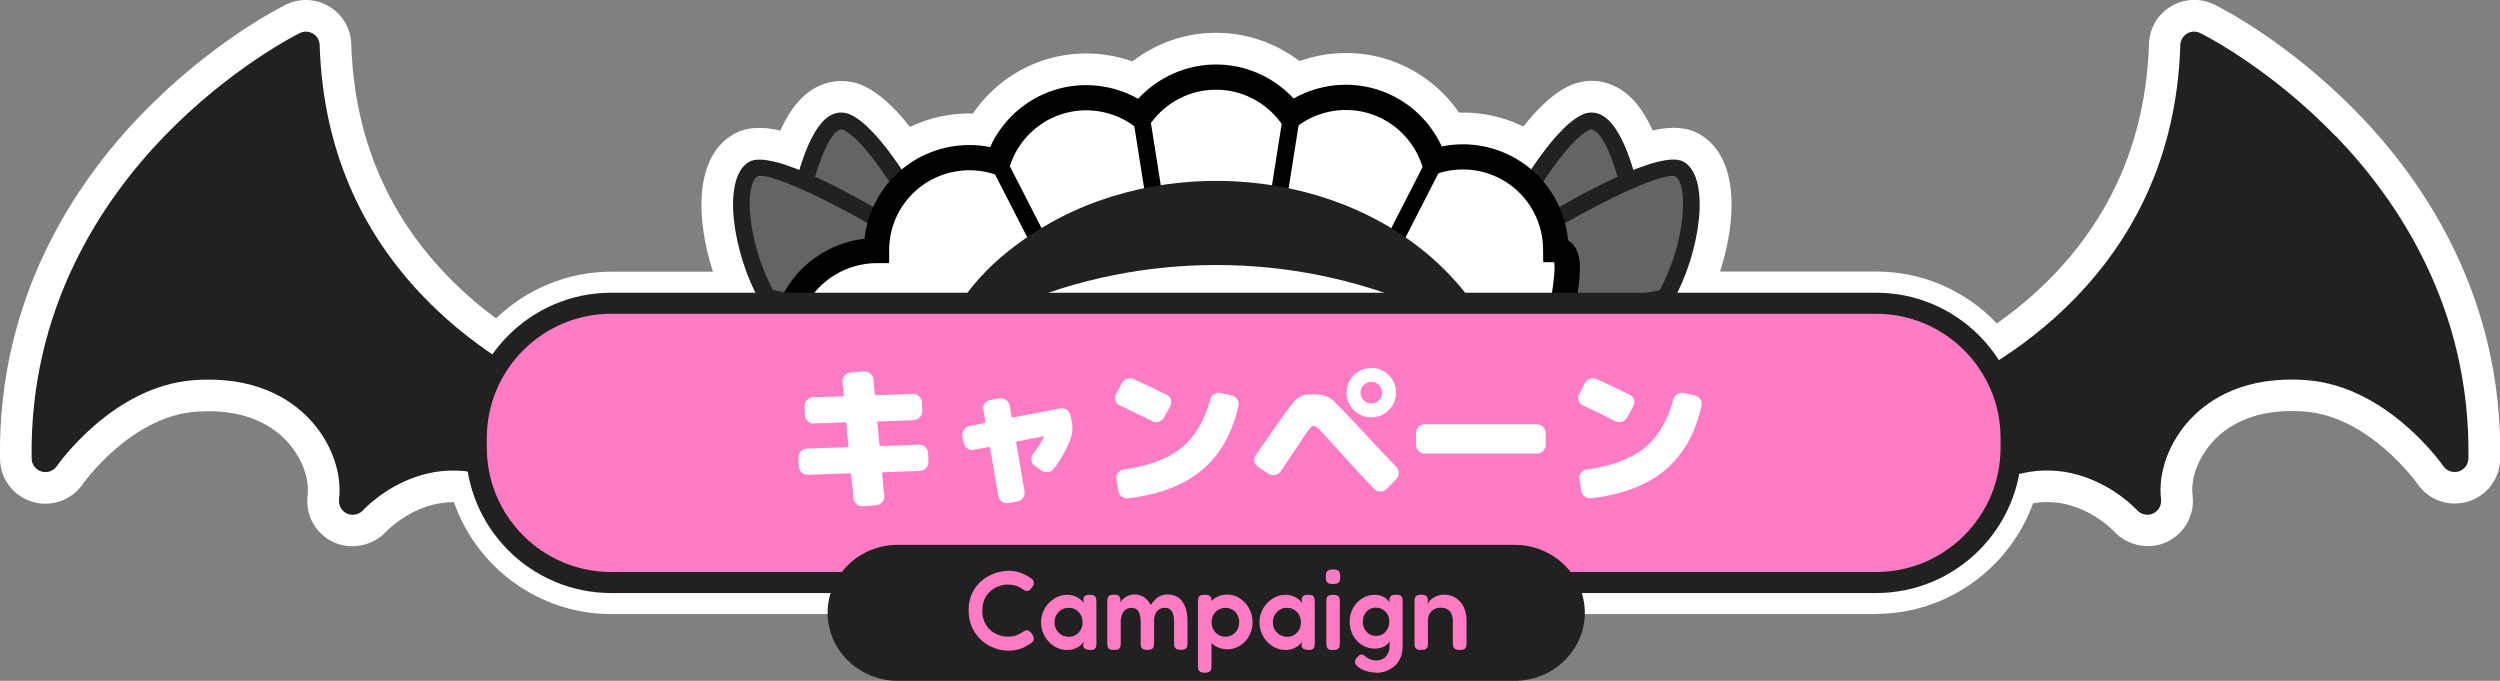 <?xml version="1.0" encoding="UTF-8"?>
<svg id="a" data-name="レイヤー 1" xmlns="http://www.w3.org/2000/svg" viewBox="0 0 356.3 97.03">
  <rect x="0" y="0" width="356.3" height="97.03" fill="#808080" stroke="none"/>
  <defs>
    <style>
      .b {
        fill: none;
      }

      .c {
        fill: #212121;
      }

      .d {
        fill: #fff;
      }

      .e {
        fill: #ff7bc3;
      }

      .f {
        fill: #656464;
      }
    </style>
  </defs>
  <g>
    <g>
      <path class="d" d="M332.91,19.44c-9.49-9.82-18.94-14.54-19.34-14.73-.6-.3-1.31-.27-1.88.08-.57.34-.93.96-.95,1.62-.48,15.55-6.51,28.64-17.91,38.88-3.24,2.91-6.47,5.16-9.25,6.85-3.42-5.34-9.4-8.91-16.18-8.91h-29.14l.13-.24s0,0,0,0c3.95-7.03,5.46-17.6,1.59-19.91-1.29-.77-4.04-.11-7.2,1.15-.93-3.14-2.42-6.75-4.54-7.82-.91-.46-1.88-.47-2.81-.03-2.39,1.15-5.11,4.61-7.22,7.77-.29-.25-.58-.5-.9-.73-3.42-2.48-7.74-3.39-11.85-2.56-1.75-3.81-5.04-6.76-9.06-8.07-4.02-1.29-8.41-.82-12.06,1.24-2.83-3.07-6.85-4.85-11.05-4.85h-.03c-4.22,0-8.25,1.81-11.07,4.89-3.56-2.01-7.84-2.5-11.78-1.3l-.29.09c-4.02,1.31-7.3,4.28-9.03,8.09-4.1-.82-8.41.1-11.83,2.59-.26.19-.51.41-.76.62-2.12-3.17-4.84-6.65-7.24-7.8-.93-.44-1.9-.44-2.81.03-2.11,1.08-3.6,4.69-4.54,7.82-3.17-1.26-5.91-1.92-7.2-1.15-3.87,2.31-2.36,12.88,1.59,19.91l.13.24h-21.35c-6.44,0-12.16,3.22-15.65,8.12-2.48-1.58-5.23-3.58-7.99-6.06-11.4-10.24-17.43-23.32-17.91-38.88-.02-.67-.38-1.28-.95-1.62-.57-.34-1.28-.37-1.88-.08-.4.2-9.85,4.92-19.34,14.73C14.6,28.54,4.18,43.89,4.51,65.35c.01.86.58,1.6,1.4,1.85.82.25,1.71-.07,2.19-.77.08-.11,7.88-11.36,19.44-12.24,8.68-.66,13.76,2.6,16.49,5.45,3.11,3.25,4.75,7.66,4.29,11.53-.1.85.35,1.66,1.13,2.02.26.12.54.18.82.18.54,0,1.07-.22,1.45-.63.36-.39,7.07-7.46,16.54-5.24,1.73,8.82,9.54,15.53,18.85,15.53h180.3c9.1,0,16.76-6.42,18.72-14.95,10.48-3.76,18.09,4.25,18.47,4.66.38.42.91.64,1.45.64.28,0,.56-.06.82-.18.78-.36,1.23-1.17,1.13-2.02-.46-3.86,1.18-8.28,4.29-11.53,2.73-2.85,7.81-6.11,16.49-5.45,11.55.88,19.36,12.12,19.44,12.23.48.71,1.37,1.02,2.19.78.82-.25,1.39-1,1.4-1.85.33-21.46-10.09-36.81-18.88-45.92Z"/>
      <path class="d" d="M267.4,87.52H87.1c-10.18,0-19.13-6.54-22.4-15.95-5.63-.05-9.5,4.03-9.69,4.22-1.86,2.01-4.98,2.63-7.47,1.48-2.55-1.18-4.04-3.84-3.7-6.63.3-2.52-.9-5.61-3.07-7.88-2.06-2.15-5.96-4.61-12.9-4.08-9.27.71-16.01,10.21-16.08,10.31-1.59,2.32-4.48,3.34-7.19,2.52C1.9,70.7.05,68.25,0,65.42-.34,42.42,10.77,26.02,20.16,16.31,30,6.13,39.67,1.2,40.74.67c1.99-.98,4.3-.88,6.19.26,1.89,1.14,3.06,3.13,3.13,5.34.44,14.28,5.97,26.28,16.42,35.67,1.33,1.2,2.74,2.34,4.22,3.43,4.39-4.22,10.27-6.65,16.41-6.65h14.5c-2.45-7.56-2.64-16.25,2.82-19.52,1.76-1.05,3.89-1.26,6.78-.59,1.42-3.13,3.12-5.15,5.23-6.22,2.14-1.09,4.62-1.12,6.8-.08,2.02.97,4.15,2.87,6.45,5.78,2.8-1.34,5.88-1.99,8.98-1.92,2.42-3.55,5.96-6.24,10.09-7.59l.38-.12c4.01-1.22,8.32-1.1,12.24.29,3.39-2.61,7.58-4.07,11.91-4.08,4.34,0,8.53,1.45,11.92,4.04,4.04-1.45,8.49-1.54,12.61-.22,4.13,1.34,7.69,4.02,10.12,7.56,3.17-.1,6.33.59,9.17,1.98,2.29-2.88,4.4-4.77,6.41-5.73,2.21-1.06,4.62-1.03,6.79.07,2.11,1.07,3.81,3.09,5.23,6.22,2.88-.66,5.02-.45,6.78.59,5.47,3.26,5.27,11.96,2.82,19.52h22.28c6.57,0,12.72,2.7,17.17,7.4,1.85-1.3,3.61-2.7,5.26-4.18,10.45-9.39,15.97-21.39,16.42-35.67.07-2.21,1.24-4.2,3.13-5.34,1.89-1.14,4.2-1.23,6.19-.26,1.08.53,10.75,5.46,20.59,15.64,9.39,9.71,20.5,26.11,20.15,49.11-.05,2.83-1.9,5.28-4.61,6.09-2.72.81-5.61-.22-7.2-2.56-.04-.06-6.79-9.57-16.06-10.28-6.93-.53-10.84,1.93-12.9,4.08-2.17,2.27-3.38,5.36-3.07,7.88.34,2.8-1.16,5.47-3.72,6.65-2.53,1.15-5.62.51-7.47-1.52-.2-.21-4.92-5.17-11.55-4.01-3.34,9.28-12.32,15.76-22.32,15.76ZM64.51,62.55c1.51,0,3.1.17,4.77.56,1.72.4,3.05,1.78,3.39,3.51,1.36,6.89,7.43,11.9,14.44,11.9h180.3c6.78,0,12.81-4.82,14.33-11.45.34-1.49,1.42-2.71,2.87-3.23,7.74-2.77,14.62-.51,19.21,2.46.75-3.52,2.57-7,5.22-9.76,3.4-3.55,9.65-7.62,20.08-6.83,7.73.59,13.91,4.9,17.88,8.62-1.71-16.33-10.1-28.29-17.31-35.76h0c-5.65-5.85-11.25-9.76-14.69-11.89-1.39,15.03-7.82,27.78-19.14,37.95-3.02,2.72-6.37,5.19-9.93,7.35-2.09,1.26-4.8.63-6.12-1.42-2.74-4.28-7.38-6.84-12.39-6.84h-29.14c-1.6,0-3.08-.85-3.89-2.23-.81-1.38-.82-3.09-.04-4.48l.13-.24v-.02c2.85-5.06,3.63-11.07,3.14-13.39-.63.14-1.64.43-3.16,1.04-1.17.47-2.49.42-3.63-.13-1.14-.55-1.99-1.55-2.35-2.77-.74-2.49-1.43-3.84-1.87-4.52-.85.72-2.39,2.3-4.64,5.66-.71,1.07-1.85,1.78-3.12,1.96-1.27.17-2.56-.2-3.54-1.03-.24-.21-.42-.37-.62-.51-2.38-1.73-5.41-2.38-8.31-1.79-2.05.42-4.11-.63-4.99-2.53-1.24-2.69-3.55-4.75-6.36-5.66-2.79-.9-5.88-.58-8.45.88-1.82,1.03-4.11.67-5.53-.86-2-2.16-4.82-3.4-7.75-3.4-2.96,0-5.79,1.26-7.79,3.43-1.41,1.54-3.7,1.91-5.53.88-2.51-1.41-5.52-1.75-8.25-.91l-.29.09c-2.71.89-5.02,2.96-6.24,5.65-.86,1.9-2.93,2.96-4.98,2.55-2.9-.58-5.92.08-8.31,1.82-.11.08-.22.18-.33.27l-.19.16c-.98.82-2.26,1.18-3.53,1-1.26-.18-2.39-.89-3.1-1.95-2.26-3.38-3.8-4.96-4.65-5.68-.44.69-1.13,2.03-1.87,4.52-.36,1.21-1.21,2.22-2.35,2.77-1.14.55-2.45.6-3.63.13-1.52-.61-2.53-.9-3.16-1.04-.49,2.32.29,8.34,3.14,13.41l.13.24c.78,1.39.77,3.1-.04,4.48-.81,1.38-2.29,2.23-3.89,2.23h-21.35c-4.72,0-9.2,2.33-11.98,6.23-1.39,1.95-4.07,2.47-6.09,1.18-3.06-1.95-5.95-4.14-8.57-6.5-11.33-10.18-17.75-22.93-19.14-37.96-3.44,2.13-9.04,6.04-14.69,11.89-7.21,7.46-15.59,19.41-17.31,35.72,3.95-3.71,10.11-7.99,17.87-8.58,10.43-.8,16.68,3.27,20.08,6.83,2.65,2.77,4.47,6.24,5.23,9.77,2.82-1.85,6.95-3.75,12.01-3.75ZM307.88,69.66s.01.01.02.02c0,0-.01-.01-.02-.02ZM351.88,63.83s.02.03.03.04c0-.01-.02-.03-.03-.04ZM226.1,20.34h0s0,0,0,0Z"/>
    </g>
    <g>
      <g>
        <rect class="d" x="141.6" y="31.89" width="63.53" height="35.01"/>
        <g>
          <g>
            <g>
              <path class="f" d="M131.01,30.62s-5.98-11.12-10.25-13.17c-4.28-2.05-6.79,11.79-6.79,11.79l11.07,7.36,5.98-5.97Z"/>
              <path class="c" d="M125.03,37.8c-.23,0-.46-.07-.67-.2l-11.07-7.36c-.4-.27-.6-.74-.52-1.22.33-1.79,2.13-10.81,5.69-12.63.91-.46,1.88-.47,2.81-.03,4.5,2.16,10.16,12.51,10.79,13.69.25.47.17,1.05-.21,1.42l-5.98,5.97c-.23.23-.54.35-.85.35ZM115.29,28.68l9.58,6.37,4.64-4.64c-1.93-3.43-6.32-10.45-9.28-11.87-.25-.12-.44-.12-.67,0-1.73.88-3.46,6.21-4.27,10.14Z"/>
            </g>
            <g>
              <path class="f" d="M127.21,32.49s-16.86-10.19-19.87-8.39-1.82,11.46,2.03,18.29c6.53,11.61,0,0,0,0l12.77,2.66,5.07-12.56Z"/>
              <path class="c" d="M112.27,48.76c-.42,0-.83-.22-1.05-.61l-2.9-5.16c-3.95-7.03-5.47-17.6-1.59-19.91,3.28-1.95,15.85,5.22,21.11,8.4.51.31.71.93.49,1.48l-5.07,12.56c-.22.54-.79.84-1.36.73l-10.18-2.12,1.6,2.85c.11.19.15.39.15.59,0,.42-.22.83-.61,1.05-.19.11-.39.15-.59.15ZM110.16,41.33l11.24,2.34,4.31-10.67c-8.35-4.96-16.36-8.52-17.75-7.86-1.9,1.13-1.49,9.28,2.2,16.19Z"/>
            </g>
          </g>
          <g>
            <g>
              <path class="f" d="M215.71,30.62s5.98-11.12,10.25-13.17c4.28-2.05,6.79,11.79,6.79,11.79l-11.07,7.36-5.98-5.97Z"/>
              <path class="c" d="M221.69,37.8c-.31,0-.62-.12-.85-.35l-5.98-5.97c-.38-.38-.46-.95-.21-1.42.63-1.17,6.29-11.53,10.79-13.69.93-.45,1.9-.44,2.81.03,3.56,1.82,5.37,10.84,5.69,12.63.09.47-.12.95-.52,1.22l-11.07,7.36c-.2.13-.43.2-.67.2ZM217.2,30.41l4.64,4.64,9.58-6.37c-.81-3.93-2.54-9.26-4.27-10.14-.24-.12-.42-.12-.67,0-2.97,1.42-7.36,8.44-9.28,11.87Z"/>
            </g>
            <g>
              <path class="f" d="M219.51,32.49s16.86-10.19,19.87-8.39c3.01,1.8,1.82,11.46-2.03,18.29-6.53,11.61,0,0,0,0l-12.77,2.66-5.07-12.56Z"/>
              <path class="c" d="M234.45,48.76c-.2,0-.4-.05-.59-.15-.39-.22-.61-.63-.61-1.05,0-.2.05-.4.15-.59l1.61-2.85-10.18,2.12c-.57.12-1.14-.19-1.36-.73l-5.07-12.56c-.22-.55-.01-1.17.49-1.48,5.25-3.18,17.83-10.35,21.1-8.4,3.87,2.31,2.36,12.88-1.59,19.91,0,0,0,0,0,0l-2.9,5.16c-.22.39-.63.61-1.05.61ZM221.01,33l4.31,10.67,11.24-2.34c3.7-6.9,4.1-15.06,2.2-16.19-1.39-.66-9.4,2.9-17.75,7.86Z"/>
            </g>
          </g>
        </g>
        <g>
          <path class="b" d="M217.71,61.41c-2.57-.82-4.92-2.45-6.64-4.79-1.71-2.35-2.55-5.09-2.55-7.79-2.71,0-5.44-.81-7.79-2.52-2.36-1.71-3.98-4.04-4.82-6.61-2.56.84-5.41.91-8.18.02-2.76-.9-5.03-2.62-6.62-4.8-2.18,1.6-4.87,2.55-7.79,2.55,0,0,0,0,0,0h0s0,0,0,0c-2.92,0-5.61-.93-7.8-2.52-1.58,2.18-3.85,3.91-6.61,4.81-2.77.9-5.61.84-8.18,0-.83,2.57-2.45,4.92-4.8,6.63-2.35,1.71-5.09,2.55-7.79,2.55,0,2.71-.82,5.44-2.52,7.79-1.71,2.35-4.05,3.98-6.62,4.81.42,1.31.65,2.68.65,4.08,0,.12-.01.25-.01.37h87.44c0-.17-.02-.34-.02-.51,0-1.4.22-2.78.65-4.08Z"/>
          <polygon points="173.32 37.46 173.32 37.46 173.31 37.46 173.32 37.46"/>
          <g>
            <path class="d" d="M129.66,65.63c0-1.4-.23-2.78-.65-4.08,2.57-.83,4.92-2.46,6.62-4.81,1.71-2.35-6.24-7.79-6.24-7.79l21.35-11.45,14.78-2.56,15.59-.03,14.8,2.51,17.73,11.4s-4.28,5.44-2.57,7.79c1.72,2.34,4.07,3.96,6.64,4.79-.42,1.31-.65,2.68-.65,4.08,0,.17.01.34.02.51h26.44c0-.18.02-.36.02-.55,0-1.36-.21-2.73-.66-4.09h0c-1.37-4.19-4.63-7.23-8.52-8.48.42-1.32-2.22,14.08-2.22,12.69,0-2.71-7.22-12.76-8.94-15.11-2.6-3.55,2.61-14.89-1.47-14.88h0c0-4.09-1.91-8.12-5.47-10.7-3.57-2.59-7.99-3.13-11.88-1.87-1.27-3.89-4.33-7.14-8.52-8.5-4.19-1.35-8.57-.5-11.88,1.91-2.41-3.3-6.31-5.44-10.71-5.43-4.4,0-8.29,2.16-10.7,5.47-3.31-2.4-7.69-3.24-11.88-1.88h0c-4.19,1.37-7.23,4.63-8.49,8.52-3.9-1.26-8.31-.69-11.87,1.9-3.56,2.6-5.43,6.62-5.43,10.71h0c-4.09.02-8.12,1.91-10.71,5.47-1.71,2.36-2.53,5.09-2.52,7.79,0,1.39.22,2.77.65,4.09-3.9,1.27-7.15,4.32-8.51,8.52-.43,1.36-.65,2.73-.65,4.08,0,.11.01.22.01.34h26.45c0-.12.01-.25.01-.37Z"/>
            <path d="M244.69,72.73l-1.61-4.92h-27.74l-.07-1.89c0-.14-.01-.28-.01-.42,0-1,.1-2,.3-2.98-2.36-1.06-4.39-2.71-5.94-4.83-.54-.74-1.87-3.37,1.44-8.37l-15.82-10.17-14.28-2.43-15.28.03-14.34,2.48-18.59,9.97c2.04,1.65,4.51,4.05,4.88,6.17.16.9-.03,1.74-.53,2.43-1.54,2.13-3.57,3.78-5.93,4.85.2.99.3,1.99.3,2.98,0,.1,0,.21-.01.31l-.05,1.87h-29.97l-.05-1.84c0-.1-.01-.2-.01-.3,0-1.55.25-3.11.73-4.63,1.31-4.03,4.26-7.32,8.07-9.06-.2-.99-.3-1.99-.3-3-.01-3.18.98-6.25,2.86-8.85,2.49-3.42,6.31-5.62,10.46-6.11.48-4.16,2.67-7.98,6.08-10.47,3.42-2.49,7.73-3.41,11.83-2.59,1.73-3.81,5.01-6.78,9.03-8.09l.29-.09c3.94-1.2,8.21-.71,11.78,1.3,2.82-3.08,6.85-4.88,11.07-4.89h.03c4.21,0,8.23,1.79,11.05,4.85,3.64-2.06,8.04-2.54,12.06-1.24,4.03,1.31,7.31,4.26,9.06,8.07,4.11-.84,8.43.08,11.85,2.56,3.52,2.55,5.76,6.53,6.15,10.82.31.19.54.41.72.61,1.41,1.63,1,4.48.52,7.77-.35,2.41-.83,5.72-.05,6.78,3.01,4.13,5.3,7.54,6.85,10.22.35-2,.7-4.11.91-5.46l-.33-.11.55-1.72c.35-1.1,1.36-1.48,2.17-1.29.36.08.63.21.84.38,2.07.79,3.91,2.02,5.43,3.57v-4.8l3.52,10.6c.5,1.51.75,3.08.75,4.66,0,.15,0,.31-.01.46l-.07,1.9h-.57v4.92ZM234.34,64.19h7.32c-.08-.67-.21-1.33-.41-1.98l-.1-.29c-.9-2.75-2.81-5.04-5.3-6.44-.29,1.84-.72,4.37-1.11,6.53-.15.8-.28,1.55-.41,2.17ZM218.94,64.19h10.93c-1.04-2.26-3.8-6.74-8.13-12.68-1.64-2.25-1.11-5.9-.6-9.43.21-1.46.56-3.82.36-4.71h-1.56s-.02-1.81-.02-1.81c0-3.65-1.77-7.1-4.72-9.24-2.95-2.14-6.78-2.74-10.26-1.61l-1.71.56-.56-1.71c-1.14-3.47-3.89-6.22-7.36-7.34-3.47-1.12-7.3-.5-10.26,1.65l-1.46,1.06-1.06-1.46c-2.15-2.94-5.59-4.69-9.22-4.69h-.02c-3.65,0-7.1,1.77-9.24,4.72l-1.06,1.46-1.46-1.06c-2.96-2.15-6.79-2.75-10.26-1.62l-.24.08c-3.36,1.18-6.01,3.89-7.1,7.28l-.55,1.72-1.72-.55c-3.47-1.12-7.3-.5-10.25,1.64-2.98,2.18-4.69,5.55-4.69,9.25v1.8h-1.8c-3.65.02-7.11,1.78-9.25,4.73-1.43,1.98-2.18,4.31-2.18,6.73,0,1.2.19,2.39.56,3.54l.56,1.72-1.72.56c-3.47,1.13-6.22,3.88-7.35,7.36-.22.68-.37,1.37-.46,2.06h22.68c-.09-.7-.25-1.4-.47-2.09l-.56-1.72,1.72-.56c2.24-.72,4.17-2.1,5.59-3.98-.31-1.03-2.91-3.53-5.66-5.42l-2.45-1.68,24.22-12.98,15.37-2.63,15.74-.03,15.31,2.6,19.71,12.68-1.23,1.56c-1.82,2.32-2.93,5.07-2.53,5.61,1.44,1.96,3.42,3.39,5.73,4.13l1.73.55-.56,1.72c-.24.73-.4,1.47-.48,2.23Z"/>
          </g>
        </g>
        <g>
          <rect x="162.95" y="16.34" width="2.41" height="19.38" transform="translate(-2.05 26) rotate(-9)"/>
          <rect x="145.36" y="22.06" width="2.41" height="18.86" transform="translate(1.79 70.38) rotate(-27.16)"/>
          <rect x="172.87" y="24.82" width="19.38" height="2.41" transform="translate(128.33 202.28) rotate(-81.01)"/>
          <rect x="190.72" y="30.29" width="18.86" height="2.41" transform="translate(80.77 195.21) rotate(-62.84)"/>
        </g>
        <path class="c" d="M134.76,46.93c3.24-7.17,9.55-12.38,16.37-15.94,18.64-9.56,44.43-5.98,57.76,10.82,1.18,1.56,2.26,3.19,3.06,5.12l-.92,1.25c-2.71-1.78-5.72-3.26-8.76-4.53-18.2-7.84-39.65-7.84-57.85,0-3.04,1.27-6.05,2.76-8.76,4.53l-.92-1.25h0Z"/>
      </g>
      <g>
        <path class="c" d="M80.7,56.15c-.09-.03-8.66-3.16-17.23-10.86-11.4-10.24-17.43-23.32-17.91-38.88-.02-.67-.38-1.28-.95-1.62-.57-.34-1.28-.37-1.88-.08-.4.2-9.85,4.92-19.34,14.73C14.6,28.54,4.18,43.89,4.51,65.35c.01.86.58,1.6,1.4,1.85.82.25,1.71-.07,2.19-.77.08-.11,7.88-11.36,19.44-12.24,8.68-.66,13.76,2.6,16.49,5.45,3.11,3.25,4.75,7.66,4.29,11.53-.1.85.35,1.66,1.13,2.02.26.12.54.18.82.18.54,0,1.07-.22,1.45-.63.46-.5,11.41-12.05,25.25-.71.84.69,2.08.56,2.76-.27.69-.84.56-2.08-.27-2.76-.31-.25-.61-.49-.92-.72l1.23-8.33c.91.13,1.81-.38,2.13-1.28.37-1.02-.17-2.14-1.19-2.51Z"/>
        <path class="c" d="M332.91,19.44c-9.49-9.82-18.94-14.54-19.34-14.73-.6-.3-1.31-.27-1.88.08-.57.34-.93.96-.95,1.62-.48,15.55-6.51,28.64-17.91,38.88-8.56,7.69-17.12,10.82-17.23,10.86-1.02.36-1.55,1.49-1.19,2.51.32.9,1.23,1.42,2.14,1.28l1.23,8.33c-.3.23-.61.47-.92.72-.84.69-.96,1.93-.27,2.76.69.84,1.93.96,2.76.27,13.84-11.34,24.79.21,25.24.7.38.42.91.64,1.45.64.28,0,.56-.06.82-.18.78-.36,1.23-1.17,1.13-2.02-.46-3.86,1.18-8.28,4.29-11.53,2.73-2.85,7.81-6.11,16.49-5.45,11.55.88,19.36,12.12,19.44,12.23.48.71,1.37,1.02,2.19.78.82-.25,1.39-1,1.4-1.85.33-21.46-10.09-36.81-18.88-45.92Z"/>
        <g>
          <rect class="e" x="67.88" y="43.22" width="218.74" height="39.8" rx="19.22" ry="19.22"/>
          <path class="c" d="M267.4,84.52H87.1c-11.42,0-20.72-9.29-20.72-20.72v-1.36c0-11.42,9.29-20.72,20.72-20.72h180.3c11.42,0,20.72,9.29,20.72,20.72v1.36c0,11.42-9.29,20.72-20.72,20.72ZM87.1,44.72c-9.77,0-17.72,7.95-17.72,17.72v1.36c0,9.77,7.95,17.72,17.72,17.72h180.3c9.77,0,17.72-7.95,17.72-17.72v-1.36c0-9.77-7.95-17.72-17.72-17.72H87.1Z"/>
        </g>
        <g>
          <path class="d" d="M130.98,63.37c.34-.01.63.1.89.34.26.24.39.53.41.87l.04,1.25c.01.34-.1.63-.34.88-.24.25-.53.38-.87.4l-5.21.2c-.12,0-.18.06-.18.18l.31,3.19c.03.34-.07.63-.3.89-.23.26-.51.4-.85.43l-1.89.15c-.34.03-.64-.07-.91-.3-.27-.23-.42-.51-.45-.85l-.31-3.37c0-.12-.07-.18-.22-.18l-5.96.22c-.34.01-.63-.1-.89-.34s-.39-.53-.41-.87l-.04-1.25c-.01-.34.1-.63.34-.88.24-.25.53-.38.87-.4l5.76-.2c.1,0,.15-.07.15-.2l-.29-3.15c0-.12-.07-.18-.2-.18l-4.42.15c-.34.02-.63-.1-.89-.33s-.39-.52-.41-.86l-.04-1.25c-.02-.34.1-.63.34-.89s.53-.39.87-.41l4.2-.13c.12,0,.18-.07.18-.2l-.18-1.87c-.03-.34.07-.63.3-.89.23-.26.51-.4.85-.43l1.89-.15c.34-.03.64.07.91.3.27.23.42.51.45.85l.2,2.05c0,.12.07.18.2.18l5.21-.18c.34-.01.63.09.89.33.26.24.39.52.41.86l.04,1.25c.01.34-.1.63-.34.89-.24.26-.53.39-.87.41l-4.99.18c-.12,0-.18.06-.18.18l.29,3.15c0,.12.07.18.2.18l5.43-.2Z"/>
          <path class="d" d="M152.58,59.19l.18.92c.16.87.1,1.67-.18,2.42-.6,1.57-1.4,3-2.4,4.29-.22.28-.51.43-.87.46s-.68-.06-.96-.26l-.9-.66c-.26-.19-.41-.46-.45-.79-.04-.34.05-.64.25-.9.54-.69,1.06-1.48,1.54-2.38.01-.06-.02-.1-.09-.11l-3.72.73c-.13.03-.18.1-.15.22l1.19,6.91c.06.34-.01.64-.21.92-.2.28-.47.45-.8.51l-1.28.22c-.34.06-.65-.02-.93-.22-.29-.21-.46-.48-.52-.81l-1.17-6.82c-.03-.12-.1-.16-.22-.13l-2.09.4c-.34.06-.65,0-.92-.2-.28-.19-.46-.45-.53-.79l-.18-.92c-.06-.34.01-.65.21-.94.2-.29.46-.46.8-.54l2.11-.42c.13-.03.18-.1.15-.22l-.29-1.65c-.06-.34.01-.65.21-.92.2-.28.46-.45.8-.51l1.28-.22c.34-.06.65.01.94.22s.46.48.52.81l.26,1.56c.03.12.1.16.22.13l6.73-1.3c.34-.06.65,0,.92.2.28.19.45.46.53.79Z"/>
          <path class="d" d="M159.6,57.78c-.31-.15-.51-.38-.62-.69-.1-.31-.07-.62.09-.91l.79-1.54c.16-.31.41-.52.75-.64.34-.12.67-.1.99.04,1.58.72,3.15,1.47,4.69,2.24.31.15.51.38.59.7.09.32.05.63-.11.92l-.86,1.58c-.16.31-.41.51-.75.62-.34.1-.66.07-.97-.09-1.72-.87-3.25-1.61-4.6-2.24ZM175.53,56.35c.34.07.6.26.79.55.19.29.25.61.18.95-.88,3.92-2.6,6.95-5.15,9.11-2.55,2.16-6.07,3.51-10.54,4.05-.35.04-.66-.04-.94-.25s-.44-.5-.5-.85l-.26-1.61c-.06-.32.01-.62.22-.9.21-.28.48-.44.81-.48,3.56-.5,6.31-1.53,8.23-3.08,1.92-1.55,3.29-3.86,4.11-6.91.09-.34.28-.59.57-.77.29-.18.6-.23.92-.15l1.54.35Z"/>
          <path class="d" d="M192.86,60.01c2.19,2.39,4.22,4.56,6.12,6.51.25.25.37.55.37.89s-.12.64-.37.89l-1.36,1.39c-.25.25-.54.37-.87.37s-.62-.12-.87-.35c-1.66-1.72-3.7-3.93-6.14-6.64-.85-.97-1.44-1.61-1.76-1.91-.32-.31-.59-.46-.79-.46-.18,0-.4.18-.67.54-.27.36-.74,1.04-1.4,2.06-1.54,2.32-2.41,3.61-2.6,3.87-.19.28-.46.45-.81.52-.35.07-.67,0-.95-.19l-1.45-.95c-.29-.19-.47-.45-.53-.78s0-.64.2-.93l2.4-3.45c1.63-2.36,2.68-3.78,3.15-4.27.53-.54,1.12-.84,1.78-.9.21-.01.5-.02.88-.02,1.06,0,1.84.18,2.35.53s1.62,1.45,3.32,3.3ZM192.95,53.47c.69-.69,1.52-1.03,2.49-1.03s1.8.34,2.49,1.03c.69.69,1.03,1.52,1.03,2.49s-.34,1.8-1.03,2.49c-.69.69-1.52,1.03-2.49,1.03s-1.8-.34-2.49-1.03-1.03-1.52-1.03-2.49.34-1.8,1.03-2.49ZM194.35,57.05c.3.3.66.45,1.09.45s.79-.15,1.09-.45c.3-.3.45-.66.45-1.09s-.15-.79-.45-1.09-.66-.45-1.09-.45-.79.15-1.09.45c-.3.3-.45.66-.45,1.09s.15.79.45,1.09Z"/>
          <path class="d" d="M219.04,60.47c.34,0,.63.12.88.37.25.25.37.54.37.88v1.67c0,.34-.12.63-.37.88-.25.25-.54.37-.88.37h-15.97c-.34,0-.63-.12-.88-.37s-.37-.54-.37-.88v-1.67c0-.34.12-.63.37-.88s.54-.37.88-.37h15.97Z"/>
          <path class="d" d="M225.6,57.78c-.31-.15-.51-.38-.62-.69-.1-.31-.07-.62.09-.91l.79-1.54c.16-.31.41-.52.75-.64.34-.12.67-.1.99.04,1.58.72,3.15,1.47,4.69,2.24.31.15.51.38.59.7.09.32.05.63-.11.92l-.86,1.58c-.16.31-.41.51-.75.62-.34.1-.66.07-.97-.09-1.72-.87-3.25-1.61-4.6-2.24ZM241.53,56.35c.34.07.6.26.79.55.19.29.25.61.18.95-.88,3.92-2.6,6.95-5.15,9.11-2.55,2.16-6.07,3.51-10.54,4.05-.35.04-.66-.04-.94-.25s-.44-.5-.5-.85l-.26-1.61c-.06-.32.01-.62.22-.9.21-.28.48-.44.81-.48,3.56-.5,6.31-1.53,8.23-3.08,1.92-1.55,3.29-3.86,4.11-6.91.09-.34.28-.59.57-.77.29-.18.6-.23.92-.15l1.54.35Z"/>
        </g>
      </g>
    </g>
  </g>
  <path class="c" d="M225.87,87.34c0,5.33-4.5,9.69-10,9.69h-87.92c-5.5,0-10-4.36-10-9.69s4.5-9.69,10-9.69h87.92c5.5,0,10,4.36,10,9.69Z"/>
  <g>
    <path class="e" d="M143.69,92.73c-.52,0-1.05-.08-1.58-.24s-1.04-.39-1.53-.7c-.49-.31-.92-.7-1.3-1.17-.38-.47-.69-1.01-.9-1.62-.22-.61-.33-1.29-.33-2.05s.11-1.4.33-1.99c.22-.59.52-1.11.9-1.56.38-.45.81-.82,1.3-1.12.49-.3,1-.53,1.54-.68.54-.15,1.07-.24,1.61-.25.53,0,1,.06,1.39.18.39.12.72.25.97.38.25.13.41.22.49.27.17.11.34.23.5.36.16.13.25.3.26.5,0,.12-.02.23-.06.33-.04.1-.1.21-.18.31-.13.19-.25.33-.38.42-.12.08-.25.13-.38.13-.12,0-.23-.03-.33-.1s-.23-.14-.38-.24c-.07-.05-.19-.12-.36-.21-.17-.09-.38-.17-.65-.25s-.6-.12-.99-.12c-.45,0-.89.08-1.33.25-.44.17-.83.41-1.18.72s-.62.7-.82,1.16-.3.99-.3,1.58.1,1.13.3,1.59c.2.46.48.85.82,1.17s.74.55,1.18.71c.44.16.88.24,1.33.24.36,0,.68-.03.94-.1.27-.07.49-.15.67-.26.18-.1.32-.18.42-.23.12-.07.23-.14.34-.21.11-.06.22-.1.34-.1.13,0,.25.04.38.13.12.09.25.22.38.42.07.12.13.23.18.34.04.11.06.22.05.34-.01.19-.09.36-.25.49-.15.13-.32.25-.49.34-.09.05-.25.15-.5.29-.25.14-.57.26-.96.38-.4.11-.87.17-1.42.17Z"/>
    <path class="e" d="M155.3,92.61c-.32,0-.55-.06-.7-.18s-.22-.28-.23-.48l.11-.53c-.09.14-.23.3-.43.49s-.47.35-.79.5c-.33.14-.72.22-1.19.22-.5,0-.97-.1-1.42-.31-.44-.21-.83-.5-1.18-.86-.34-.37-.61-.79-.8-1.26s-.29-.98-.29-1.53.1-1.02.29-1.48.46-.88.81-1.24c.35-.36.74-.65,1.18-.86s.91-.31,1.41-.31c.43,0,.79.06,1.1.18.3.12.56.26.78.44.21.18.39.36.53.55l-.08-.46c-.01-.23.06-.41.21-.54.15-.12.39-.18.72-.18.29,0,.5.05.63.14.13.09.22.22.25.38.03.16.05.34.05.53v5.84c0,.18-.02.35-.05.5-.03.15-.11.27-.25.35-.13.09-.35.13-.65.13ZM152.36,90.76c.35,0,.67-.09.97-.27.29-.18.53-.43.7-.74.17-.31.26-.66.26-1.05,0-.41-.09-.76-.26-1.07-.18-.31-.41-.55-.71-.74-.3-.18-.62-.27-.98-.27-.39,0-.75.09-1.06.28-.31.19-.55.44-.73.75-.18.31-.26.67-.26,1.06s.09.73.27,1.04c.18.31.43.55.74.74.31.18.67.27,1.06.27Z"/>
    <path class="e" d="M158.76,92.63c-.3,0-.51-.04-.65-.13s-.22-.2-.25-.35c-.03-.15-.05-.31-.05-.48v-5.97c0-.18.02-.34.06-.48.04-.14.12-.25.26-.34.13-.08.35-.13.66-.13s.54.06.68.19c.14.13.22.34.22.62l-.14.43c.05-.12.14-.25.27-.38s.29-.28.47-.42c.19-.14.4-.25.63-.34.23-.09.48-.13.74-.13.35,0,.67.06.97.18s.55.29.78.51c.23.22.43.5.6.82.18-.28.38-.53.61-.76.22-.23.48-.41.78-.54.3-.13.63-.2,1.01-.2.62,0,1.14.16,1.56.46.42.31.74.75.95,1.32s.32,1.25.32,2.04v3.1c0,.18-.02.34-.05.49-.03.14-.11.26-.25.34s-.35.13-.66.13-.51-.04-.65-.14c-.13-.09-.22-.21-.25-.35-.03-.14-.05-.31-.05-.49v-3.1c0-.39-.05-.74-.14-1.02-.1-.29-.24-.51-.43-.66-.19-.15-.44-.23-.74-.23s-.58.07-.81.22c-.23.15-.41.37-.54.66-.13.29-.19.64-.19,1.06v3.12c0,.18-.03.35-.08.5-.05.15-.16.27-.31.35-.15.08-.38.11-.66.09-.28-.01-.48-.06-.6-.16s-.2-.22-.22-.36c-.03-.14-.04-.3-.04-.46v-3.1c0-.39-.05-.74-.14-1.02-.09-.29-.23-.51-.42-.66-.19-.15-.44-.23-.74-.23-.33,0-.61.08-.84.25-.23.17-.4.39-.52.69-.12.29-.18.62-.18.98v3.14c0,.17-.02.33-.06.48-.04.15-.12.26-.26.34s-.35.12-.66.12Z"/>
    <path class="e" d="M171.7,95.88c-.3,0-.52-.04-.65-.14-.13-.09-.22-.21-.26-.34s-.06-.3-.06-.48v-9.18c0-.18.02-.34.05-.49.03-.14.11-.26.25-.35.13-.09.35-.14.65-.14.28,0,.5.04.66.13.16.09.27.23.32.43v9.58c.01.18,0,.34-.04.49-.04.14-.13.26-.26.35-.14.09-.36.14-.66.14ZM174.9,92.53c-.52,0-.99-.1-1.4-.3-.41-.2-.76-.47-1.04-.83-.28-.36-.5-.77-.64-1.24s-.22-.98-.22-1.52c.01-.54.09-1.05.24-1.53.15-.47.37-.89.65-1.24.28-.35.62-.63,1.02-.83s.86-.3,1.38-.3c.48,0,.94.1,1.38.3s.82.49,1.16.85c.34.36.6.78.79,1.26s.29.98.29,1.53-.1,1.07-.29,1.54-.46.88-.79,1.22c-.34.35-.72.62-1.15.81-.43.19-.89.29-1.38.29ZM174.63,90.74c.37,0,.71-.09,1.01-.26.3-.18.54-.42.71-.74.18-.31.26-.67.26-1.06s-.09-.76-.26-1.07c-.17-.31-.41-.55-.7-.72-.3-.17-.63-.26-1.01-.26s-.69.09-.99.26-.54.42-.71.73c-.18.31-.26.66-.26,1.06s.09.75.26,1.06c.18.32.41.56.71.74s.62.26.98.26Z"/>
    <path class="e" d="M186.42,92.61c-.32,0-.55-.06-.7-.18-.14-.12-.22-.28-.23-.48l.11-.53c-.08.14-.23.3-.43.49-.2.19-.47.35-.79.5-.33.14-.72.22-1.19.22-.5,0-.97-.1-1.42-.31-.44-.21-.83-.5-1.18-.86-.34-.37-.61-.79-.8-1.26-.19-.47-.29-.98-.29-1.53s.1-1.02.29-1.48c.19-.46.46-.88.81-1.24.35-.36.74-.65,1.18-.86s.91-.31,1.41-.31c.43,0,.79.06,1.1.18.3.12.56.26.78.44.21.18.39.36.53.55l-.08-.46c-.01-.23.06-.41.21-.54.15-.12.39-.18.72-.18.29,0,.5.05.63.14.13.09.22.22.25.38.03.16.05.34.05.53v5.84c0,.18-.02.35-.05.5s-.11.27-.25.35c-.13.09-.35.13-.65.13ZM183.48,90.76c.35,0,.67-.09.97-.27.29-.18.53-.43.7-.74.17-.31.26-.66.26-1.05,0-.41-.09-.76-.26-1.07-.18-.31-.41-.55-.71-.74-.3-.18-.62-.27-.98-.27-.39,0-.75.09-1.06.28-.31.19-.55.44-.73.75-.18.31-.26.67-.26,1.06s.09.73.27,1.04c.18.31.43.55.74.74.32.18.67.27,1.06.27Z"/>
    <path class="e" d="M189.98,83.24c-.32,0-.55-.05-.7-.14-.14-.1-.23-.22-.27-.38-.04-.16-.06-.34-.06-.53s.02-.37.06-.52c.04-.15.14-.28.28-.37.14-.09.38-.14.7-.14s.55.05.69.14.23.22.27.38c.04.16.06.34.06.53s-.02.37-.06.52c-.04.16-.13.28-.27.37-.14.09-.37.13-.7.13ZM189.98,92.65c-.3,0-.51-.04-.65-.14-.13-.09-.22-.21-.25-.35-.03-.14-.05-.31-.05-.49v-5.94c0-.18.02-.34.05-.49.03-.14.12-.26.26-.34.14-.08.36-.13.66-.13s.51.04.65.13c.13.09.22.2.25.35.03.15.05.32.05.51v5.92c0,.18-.02.34-.05.49-.03.14-.12.26-.25.34-.13.08-.36.13-.66.13Z"/>
    <path class="e" d="M195.94,92.44c-.5,0-.97-.1-1.4-.29-.43-.19-.81-.46-1.14-.82-.33-.35-.59-.76-.77-1.22-.18-.46-.27-.97-.27-1.51s.09-1.03.27-1.49c.18-.46.44-.87.77-1.22.33-.35.71-.63,1.14-.82.43-.2.89-.29,1.38-.29s.88.09,1.24.28c.36.19.66.45.9.79.24.34.42.75.54,1.22.12.47.18.99.18,1.55,0,.78-.1,1.46-.31,2.03s-.52,1.02-.94,1.33c-.42.31-.95.46-1.58.46ZM196.1,95.86c-.37,0-.74-.05-1.1-.14-.36-.09-.68-.21-.96-.36-.28-.15-.51-.31-.67-.49-.17-.18-.25-.34-.25-.49s.02-.28.07-.38.12-.21.22-.32c.13-.13.23-.22.32-.29.08-.06.2-.1.34-.1.12,0,.23.04.34.13s.24.18.39.29.33.2.54.29c.21.08.48.13.8.13.29,0,.55-.05.78-.14.23-.1.43-.24.6-.42.17-.19.3-.41.39-.66s.14-.54.14-.86l-.02-6.62c.02-.25.11-.42.26-.52s.38-.15.7-.15c.29,0,.5.04.62.12s.21.19.24.34c.03.14.05.31.05.49v6.46c0,.59-.1,1.11-.3,1.57-.2.46-.48.85-.84,1.17s-.76.56-1.22.73c-.45.17-.94.25-1.45.25ZM196.12,90.63c.35,0,.67-.09.95-.26.28-.18.51-.42.68-.73.17-.31.26-.66.26-1.04s-.08-.74-.26-1.04-.4-.53-.69-.7c-.29-.17-.61-.26-.98-.26s-.67.08-.95.26c-.28.17-.5.41-.66.71-.16.3-.24.65-.24,1.03s.08.74.25,1.05c.17.3.39.54.67.72.28.18.6.26.97.26Z"/>
    <path class="e" d="M202.55,92.63c-.3,0-.51-.04-.65-.14-.13-.09-.22-.21-.25-.35-.03-.14-.05-.31-.05-.49v-5.98c0-.17.02-.33.06-.46.04-.14.12-.25.26-.33.13-.08.35-.12.65-.12.26,0,.45.03.58.1.13.06.21.15.26.25.04.1.07.2.07.29,0,.09.01.16.02.22l-.06.51c.06-.17.17-.34.32-.5s.33-.31.54-.44c.21-.13.45-.24.7-.32.25-.08.51-.12.78-.12.5,0,.95.09,1.34.27.39.18.73.44,1.02.77.28.33.5.72.65,1.18s.22.96.22,1.52v3.18c0,.18-.02.34-.06.49-.04.14-.12.26-.25.34s-.35.13-.66.13-.53-.04-.66-.14c-.13-.09-.22-.21-.26-.35-.04-.14-.06-.31-.06-.49v-3.17c0-.38-.06-.71-.19-.99-.13-.28-.32-.49-.58-.65-.26-.15-.58-.23-.96-.23-.36,0-.68.08-.96.23-.28.16-.49.37-.64.65-.15.28-.22.61-.22.99v3.18c0,.18-.02.34-.05.49-.03.14-.12.26-.25.34-.13.08-.35.13-.66.13Z"/>
  </g>
</svg>